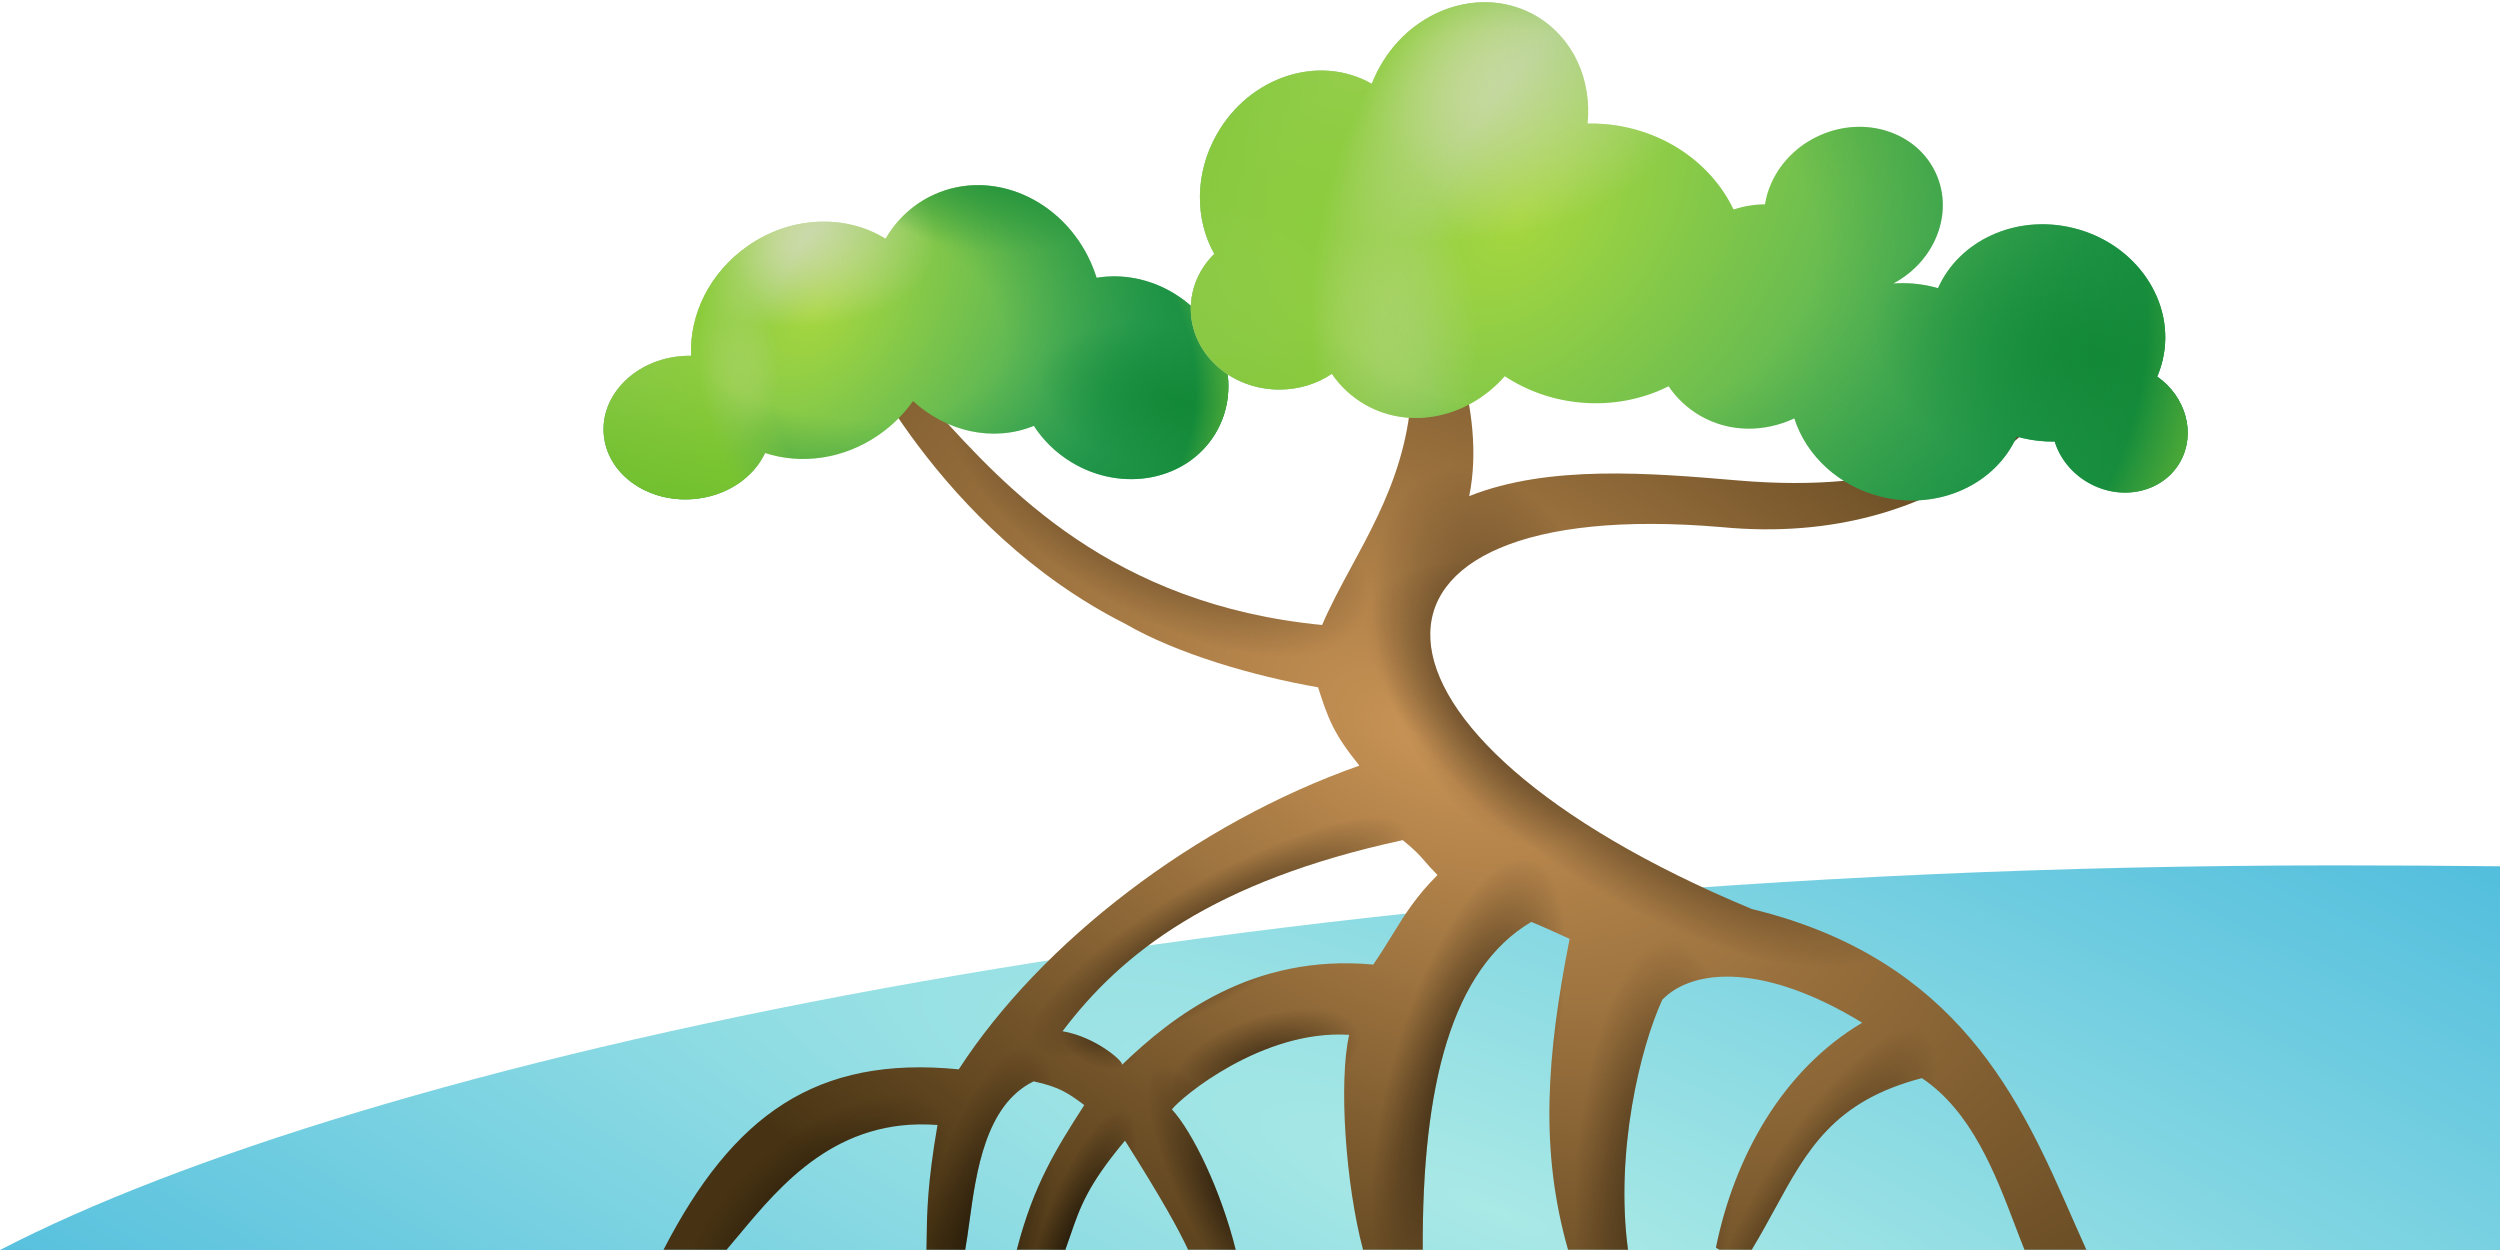 <svg viewBox="0 0 240 120" fill="none" xmlns="http://www.w3.org/2000/svg">
<path fill-rule="evenodd" clip-rule="evenodd" d="M240 83.165V120H0C34.19 102.263 117.096 83.077 224.187 83.077C229.495 83.077 234.767 83.106 240 83.165Z" fill="url(#paint0_radial_1040_23453)"/>
<path fill-rule="evenodd" clip-rule="evenodd" d="M135.128 30.765L138.363 30.206C138.363 30.206 142.768 39.219 141.043 47.627C148.681 44.586 158.471 45.409 166.849 46.124C182.084 47.417 188.801 43.29 193.791 40.225C195.015 39.473 196.135 38.785 197.252 38.256C197.252 38.256 187.396 52.746 165.22 50.599C127.275 47.379 127.768 70.455 168.177 87.27C188.032 92.076 194.013 105.705 198.943 116.94C199.398 117.976 199.843 118.991 200.29 119.977H194.35C194.05 119.234 193.748 118.44 193.434 117.614C191.567 112.711 189.275 106.69 184.5 103.5C176.044 105.693 173.477 110.394 170.396 116.039C169.706 117.302 168.99 118.613 168.177 119.954C168.169 119.962 168.16 119.97 168.152 119.977H165.082C164.946 119.914 164.826 119.846 164.728 119.775C166.51 111.005 171.138 102.716 178.772 98.182C169.409 92.458 162.535 92.93 159.578 95.971C157.442 100.643 155.034 110.616 156.286 119.977H150.532C147.814 110.444 148.453 101.465 150.683 90.133C149.944 89.775 147.493 88.679 147 88.5C139.372 93.031 136.504 104.147 136.584 119.977H130.853C129.182 113.747 128.493 103.822 129.522 99.343C121.144 98.806 113.346 105.385 112.5 106.5C114.503 108.682 117.198 114.274 118.628 119.977H114.06C113.047 117.837 111.577 115.179 108 109.5C104.4 113.787 103.675 115.906 102.76 118.576C102.607 119.023 102.448 119.486 102.27 119.977H97.614C99.237 113.67 101.457 110.201 104.016 106.203L104.09 106.088C102.554 104.94 101.695 104.346 99.231 103.809C94.599 106.061 93.716 112.503 93.054 117.335C92.922 118.295 92.8 119.19 92.658 119.977H88.936C88.951 119.567 88.956 119.139 88.962 118.672C88.988 116.556 89.024 113.641 90 108C80.365 107.251 74.969 113.725 70.996 118.492C70.563 119.011 70.147 119.51 69.745 119.977H63.697C70.373 107.039 78.349 101.307 92.041 102.655C99.925 90.49 114.731 79.046 130.5 73.5C128.036 70.459 127.5 69 126.536 65.983C120.376 64.91 112.984 62.763 108.056 59.901C89.986 50.798 81.895 32.649 81.895 32.649C84.233 33.214 86.638 35.872 89.77 39.332C96.541 46.812 106.707 58.043 126.923 60C127.732 58.113 128.734 56.261 129.766 54.353C133.137 48.125 136.826 41.309 135.128 30.765ZM102 99C105.203 99.537 108 102 107.7 102.238C112.489 97.598 120.253 91.525 131.834 92.598C132.551 91.552 133.128 90.615 133.673 89.732C134.882 87.77 135.931 86.069 138 84C137.441 83.442 137.11 83.058 136.812 82.713C136.311 82.132 135.904 81.662 134.667 80.652C116.434 84.587 107.667 91.487 102 99Z" fill="url(#paint1_radial_1040_23453)"/>
<path fill-rule="evenodd" clip-rule="evenodd" d="M135.128 30.765L138.363 30.206C138.363 30.206 142.768 39.219 141.043 47.627C148.681 44.586 158.471 45.409 166.849 46.124C182.084 47.417 188.801 43.29 193.791 40.225C195.015 39.473 196.135 38.785 197.252 38.256C197.252 38.256 187.396 52.746 165.22 50.599C127.275 47.379 127.768 70.455 168.177 87.27C188.032 92.076 194.013 105.705 198.943 116.94C199.398 117.976 199.843 118.991 200.29 119.977H194.35C194.05 119.234 193.748 118.44 193.434 117.614C191.567 112.711 189.275 106.69 184.5 103.5C176.044 105.693 173.477 110.394 170.396 116.039C169.706 117.302 168.99 118.613 168.177 119.954C168.169 119.962 168.16 119.97 168.152 119.977H165.082C164.946 119.914 164.826 119.846 164.728 119.775C166.51 111.005 171.138 102.716 178.772 98.182C169.409 92.458 162.535 92.93 159.578 95.971C157.442 100.643 155.034 110.616 156.286 119.977H150.532C147.814 110.444 148.453 101.465 150.683 90.133C149.944 89.775 147.493 88.679 147 88.5C139.372 93.031 136.504 104.147 136.584 119.977H130.853C129.182 113.747 128.493 103.822 129.522 99.343C121.144 98.806 113.346 105.385 112.5 106.5C114.503 108.682 117.198 114.274 118.628 119.977H114.06C113.047 117.837 111.577 115.179 108 109.5C104.4 113.787 103.675 115.906 102.76 118.576C102.607 119.023 102.448 119.486 102.27 119.977H97.614C99.237 113.67 101.457 110.201 104.016 106.203L104.09 106.088C102.554 104.94 101.695 104.346 99.231 103.809C94.599 106.061 93.716 112.503 93.054 117.335C92.922 118.295 92.8 119.19 92.658 119.977H88.936C88.951 119.567 88.956 119.139 88.962 118.672C88.988 116.556 89.024 113.641 90 108C80.365 107.251 74.969 113.725 70.996 118.492C70.563 119.011 70.147 119.51 69.745 119.977H63.697C70.373 107.039 78.349 101.307 92.041 102.655C99.925 90.49 114.731 79.046 130.5 73.5C128.036 70.459 127.5 69 126.536 65.983C120.376 64.91 112.984 62.763 108.056 59.901C89.986 50.798 81.895 32.649 81.895 32.649C84.233 33.214 86.638 35.872 89.77 39.332C96.541 46.812 106.707 58.043 126.923 60C127.732 58.113 128.734 56.261 129.766 54.353C133.137 48.125 136.826 41.309 135.128 30.765ZM102 99C105.203 99.537 108 102 107.7 102.238C112.489 97.598 120.253 91.525 131.834 92.598C132.551 91.552 133.128 90.615 133.673 89.732C134.882 87.77 135.931 86.069 138 84C137.441 83.442 137.11 83.058 136.812 82.713C136.311 82.132 135.904 81.662 134.667 80.652C116.434 84.587 107.667 91.487 102 99Z" fill="url(#paint2_radial_1040_23453)"/>
<path fill-rule="evenodd" clip-rule="evenodd" d="M135.128 30.765L138.363 30.206C138.363 30.206 142.768 39.219 141.043 47.627C148.681 44.586 158.471 45.409 166.849 46.124C182.084 47.417 188.801 43.29 193.791 40.225C195.015 39.473 196.135 38.785 197.252 38.256C197.252 38.256 187.396 52.746 165.22 50.599C127.275 47.379 127.768 70.455 168.177 87.27C188.032 92.076 194.013 105.705 198.943 116.94C199.398 117.976 199.843 118.991 200.29 119.977H194.35C194.05 119.234 193.748 118.44 193.434 117.614C191.567 112.711 189.275 106.69 184.5 103.5C176.044 105.693 173.477 110.394 170.396 116.039C169.706 117.302 168.99 118.613 168.177 119.954C168.169 119.962 168.16 119.97 168.152 119.977H165.082C164.946 119.914 164.826 119.846 164.728 119.775C166.51 111.005 171.138 102.716 178.772 98.182C169.409 92.458 162.535 92.93 159.578 95.971C157.442 100.643 155.034 110.616 156.286 119.977H150.532C147.814 110.444 148.453 101.465 150.683 90.133C149.944 89.775 147.493 88.679 147 88.5C139.372 93.031 136.504 104.147 136.584 119.977H130.853C129.182 113.747 128.493 103.822 129.522 99.343C121.144 98.806 113.346 105.385 112.5 106.5C114.503 108.682 117.198 114.274 118.628 119.977H114.06C113.047 117.837 111.577 115.179 108 109.5C104.4 113.787 103.675 115.906 102.76 118.576C102.607 119.023 102.448 119.486 102.27 119.977H97.614C99.237 113.67 101.457 110.201 104.016 106.203L104.09 106.088C102.554 104.94 101.695 104.346 99.231 103.809C94.599 106.061 93.716 112.503 93.054 117.335C92.922 118.295 92.8 119.19 92.658 119.977H88.936C88.951 119.567 88.956 119.139 88.962 118.672C88.988 116.556 89.024 113.641 90 108C80.365 107.251 74.969 113.725 70.996 118.492C70.563 119.011 70.147 119.51 69.745 119.977H63.697C70.373 107.039 78.349 101.307 92.041 102.655C99.925 90.49 114.731 79.046 130.5 73.5C128.036 70.459 127.5 69 126.536 65.983C120.376 64.91 112.984 62.763 108.056 59.901C89.986 50.798 81.895 32.649 81.895 32.649C84.233 33.214 86.638 35.872 89.77 39.332C96.541 46.812 106.707 58.043 126.923 60C127.732 58.113 128.734 56.261 129.766 54.353C133.137 48.125 136.826 41.309 135.128 30.765ZM102 99C105.203 99.537 108 102 107.7 102.238C112.489 97.598 120.253 91.525 131.834 92.598C132.551 91.552 133.128 90.615 133.673 89.732C134.882 87.77 135.931 86.069 138 84C137.441 83.442 137.11 83.058 136.812 82.713C136.311 82.132 135.904 81.662 134.667 80.652C116.434 84.587 107.667 91.487 102 99Z" fill="url(#paint3_radial_1040_23453)"/>
<path fill-rule="evenodd" clip-rule="evenodd" d="M135.128 30.765L138.363 30.206C138.363 30.206 142.768 39.219 141.043 47.627C148.681 44.586 158.471 45.409 166.849 46.124C182.084 47.417 188.801 43.29 193.791 40.225C195.015 39.473 196.135 38.785 197.252 38.256C197.252 38.256 187.396 52.746 165.22 50.599C127.275 47.379 127.768 70.455 168.177 87.27C188.032 92.076 194.013 105.705 198.943 116.94C199.398 117.976 199.843 118.991 200.29 119.977H194.35C194.05 119.234 193.748 118.44 193.434 117.614C191.567 112.711 189.275 106.69 184.5 103.5C176.044 105.693 173.477 110.394 170.396 116.039C169.706 117.302 168.99 118.613 168.177 119.954C168.169 119.962 168.16 119.97 168.152 119.977H165.082C164.946 119.914 164.826 119.846 164.728 119.775C166.51 111.005 171.138 102.716 178.772 98.182C169.409 92.458 162.535 92.93 159.578 95.971C157.442 100.643 155.034 110.616 156.286 119.977H150.532C147.814 110.444 148.453 101.465 150.683 90.133C149.944 89.775 147.493 88.679 147 88.5C139.372 93.031 136.504 104.147 136.584 119.977H130.853C129.182 113.747 128.493 103.822 129.522 99.343C121.144 98.806 113.346 105.385 112.5 106.5C114.503 108.682 117.198 114.274 118.628 119.977H114.06C113.047 117.837 111.577 115.179 108 109.5C104.4 113.787 103.675 115.906 102.76 118.576C102.607 119.023 102.448 119.486 102.27 119.977H97.614C99.237 113.67 101.457 110.201 104.016 106.203L104.09 106.088C102.554 104.94 101.695 104.346 99.231 103.809C94.599 106.061 93.716 112.503 93.054 117.335C92.922 118.295 92.8 119.19 92.658 119.977H88.936C88.951 119.567 88.956 119.139 88.962 118.672C88.988 116.556 89.024 113.641 90 108C80.365 107.251 74.969 113.725 70.996 118.492C70.563 119.011 70.147 119.51 69.745 119.977H63.697C70.373 107.039 78.349 101.307 92.041 102.655C99.925 90.49 114.731 79.046 130.5 73.5C128.036 70.459 127.5 69 126.536 65.983C120.376 64.91 112.984 62.763 108.056 59.901C89.986 50.798 81.895 32.649 81.895 32.649C84.233 33.214 86.638 35.872 89.77 39.332C96.541 46.812 106.707 58.043 126.923 60C127.732 58.113 128.734 56.261 129.766 54.353C133.137 48.125 136.826 41.309 135.128 30.765ZM102 99C105.203 99.537 108 102 107.7 102.238C112.489 97.598 120.253 91.525 131.834 92.598C132.551 91.552 133.128 90.615 133.673 89.732C134.882 87.77 135.931 86.069 138 84C137.441 83.442 137.11 83.058 136.812 82.713C136.311 82.132 135.904 81.662 134.667 80.652C116.434 84.587 107.667 91.487 102 99Z" fill="url(#paint4_radial_1040_23453)"/>
<path fill-rule="evenodd" clip-rule="evenodd" d="M135.128 30.765L138.363 30.206C138.363 30.206 142.768 39.219 141.043 47.627C148.681 44.586 158.471 45.409 166.849 46.124C182.084 47.417 188.801 43.29 193.791 40.225C195.015 39.473 196.135 38.785 197.252 38.256C197.252 38.256 187.396 52.746 165.22 50.599C127.275 47.379 127.768 70.455 168.177 87.27C188.032 92.076 194.013 105.705 198.943 116.94C199.398 117.976 199.843 118.991 200.29 119.977H194.35C194.05 119.234 193.748 118.44 193.434 117.614C191.567 112.711 189.275 106.69 184.5 103.5C176.044 105.693 173.477 110.394 170.396 116.039C169.706 117.302 168.99 118.613 168.177 119.954C168.169 119.962 168.16 119.97 168.152 119.977H165.082C164.946 119.914 164.826 119.846 164.728 119.775C166.51 111.005 171.138 102.716 178.772 98.182C169.409 92.458 162.535 92.93 159.578 95.971C157.442 100.643 155.034 110.616 156.286 119.977H150.532C147.814 110.444 148.453 101.465 150.683 90.133C149.944 89.775 147.493 88.679 147 88.5C139.372 93.031 136.504 104.147 136.584 119.977H130.853C129.182 113.747 128.493 103.822 129.522 99.343C121.144 98.806 113.346 105.385 112.5 106.5C114.503 108.682 117.198 114.274 118.628 119.977H114.06C113.047 117.837 111.577 115.179 108 109.5C104.4 113.787 103.675 115.906 102.76 118.576C102.607 119.023 102.448 119.486 102.27 119.977H97.614C99.237 113.67 101.457 110.201 104.016 106.203L104.09 106.088C102.554 104.94 101.695 104.346 99.231 103.809C94.599 106.061 93.716 112.503 93.054 117.335C92.922 118.295 92.8 119.19 92.658 119.977H88.936C88.951 119.567 88.956 119.139 88.962 118.672C88.988 116.556 89.024 113.641 90 108C80.365 107.251 74.969 113.725 70.996 118.492C70.563 119.011 70.147 119.51 69.745 119.977H63.697C70.373 107.039 78.349 101.307 92.041 102.655C99.925 90.49 114.731 79.046 130.5 73.5C128.036 70.459 127.5 69 126.536 65.983C120.376 64.91 112.984 62.763 108.056 59.901C89.986 50.798 81.895 32.649 81.895 32.649C84.233 33.214 86.638 35.872 89.77 39.332C96.541 46.812 106.707 58.043 126.923 60C127.732 58.113 128.734 56.261 129.766 54.353C133.137 48.125 136.826 41.309 135.128 30.765ZM102 99C105.203 99.537 108 102 107.7 102.238C112.489 97.598 120.253 91.525 131.834 92.598C132.551 91.552 133.128 90.615 133.673 89.732C134.882 87.77 135.931 86.069 138 84C137.441 83.442 137.11 83.058 136.812 82.713C136.311 82.132 135.904 81.662 134.667 80.652C116.434 84.587 107.667 91.487 102 99Z" fill="url(#paint5_radial_1040_23453)"/>
<path fill-rule="evenodd" clip-rule="evenodd" d="M135.128 30.765L138.363 30.206C138.363 30.206 142.768 39.219 141.043 47.627C148.681 44.586 158.471 45.409 166.849 46.124C182.084 47.417 188.801 43.29 193.791 40.225C195.015 39.473 196.135 38.785 197.252 38.256C197.252 38.256 187.396 52.746 165.22 50.599C127.275 47.379 127.768 70.455 168.177 87.27C188.032 92.076 194.013 105.705 198.943 116.94C199.398 117.976 199.843 118.991 200.29 119.977H194.35C194.05 119.234 193.748 118.44 193.434 117.614C191.567 112.711 189.275 106.69 184.5 103.5C176.044 105.693 173.477 110.394 170.396 116.039C169.706 117.302 168.99 118.613 168.177 119.954C168.169 119.962 168.16 119.97 168.152 119.977H165.082C164.946 119.914 164.826 119.846 164.728 119.775C166.51 111.005 171.138 102.716 178.772 98.182C169.409 92.458 162.535 92.93 159.578 95.971C157.442 100.643 155.034 110.616 156.286 119.977H150.532C147.814 110.444 148.453 101.465 150.683 90.133C149.944 89.775 147.493 88.679 147 88.5C139.372 93.031 136.504 104.147 136.584 119.977H130.853C129.182 113.747 128.493 103.822 129.522 99.343C121.144 98.806 113.346 105.385 112.5 106.5C114.503 108.682 117.198 114.274 118.628 119.977H114.06C113.047 117.837 111.577 115.179 108 109.5C104.4 113.787 103.675 115.906 102.76 118.576C102.607 119.023 102.448 119.486 102.27 119.977H97.614C99.237 113.67 101.457 110.201 104.016 106.203L104.09 106.088C102.554 104.94 101.695 104.346 99.231 103.809C94.599 106.061 93.716 112.503 93.054 117.335C92.922 118.295 92.8 119.19 92.658 119.977H88.936C88.951 119.567 88.956 119.139 88.962 118.672C88.988 116.556 89.024 113.641 90 108C80.365 107.251 74.969 113.725 70.996 118.492C70.563 119.011 70.147 119.51 69.745 119.977H63.697C70.373 107.039 78.349 101.307 92.041 102.655C99.925 90.49 114.731 79.046 130.5 73.5C128.036 70.459 127.5 69 126.536 65.983C120.376 64.91 112.984 62.763 108.056 59.901C89.986 50.798 81.895 32.649 81.895 32.649C84.233 33.214 86.638 35.872 89.77 39.332C96.541 46.812 106.707 58.043 126.923 60C127.732 58.113 128.734 56.261 129.766 54.353C133.137 48.125 136.826 41.309 135.128 30.765ZM102 99C105.203 99.537 108 102 107.7 102.238C112.489 97.598 120.253 91.525 131.834 92.598C132.551 91.552 133.128 90.615 133.673 89.732C134.882 87.77 135.931 86.069 138 84C137.441 83.442 137.11 83.058 136.812 82.713C136.311 82.132 135.904 81.662 134.667 80.652C116.434 84.587 107.667 91.487 102 99Z" fill="url(#paint6_radial_1040_23453)"/>
<path fill-rule="evenodd" clip-rule="evenodd" d="M135.128 30.765L138.363 30.206C138.363 30.206 142.768 39.219 141.043 47.627C148.681 44.586 158.471 45.409 166.849 46.124C182.084 47.417 188.801 43.29 193.791 40.225C195.015 39.473 196.135 38.785 197.252 38.256C197.252 38.256 187.396 52.746 165.22 50.599C127.275 47.379 127.768 70.455 168.177 87.27C188.032 92.076 194.013 105.705 198.943 116.94C199.398 117.976 199.843 118.991 200.29 119.977H194.35C194.05 119.234 193.748 118.44 193.434 117.614C191.567 112.711 189.275 106.69 184.5 103.5C176.044 105.693 173.477 110.394 170.396 116.039C169.706 117.302 168.99 118.613 168.177 119.954C168.169 119.962 168.16 119.97 168.152 119.977H165.082C164.946 119.914 164.826 119.846 164.728 119.775C166.51 111.005 171.138 102.716 178.772 98.182C169.409 92.458 162.535 92.93 159.578 95.971C157.442 100.643 155.034 110.616 156.286 119.977H150.532C147.814 110.444 148.453 101.465 150.683 90.133C149.944 89.775 147.493 88.679 147 88.5C139.372 93.031 136.504 104.147 136.584 119.977H130.853C129.182 113.747 128.493 103.822 129.522 99.343C121.144 98.806 113.346 105.385 112.5 106.5C114.503 108.682 117.198 114.274 118.628 119.977H114.06C113.047 117.837 111.577 115.179 108 109.5C104.4 113.787 103.675 115.906 102.76 118.576C102.607 119.023 102.448 119.486 102.27 119.977H97.614C99.237 113.67 101.457 110.201 104.016 106.203L104.09 106.088C102.554 104.94 101.695 104.346 99.231 103.809C94.599 106.061 93.716 112.503 93.054 117.335C92.922 118.295 92.8 119.19 92.658 119.977H88.936C88.951 119.567 88.956 119.139 88.962 118.672C88.988 116.556 89.024 113.641 90 108C80.365 107.251 74.969 113.725 70.996 118.492C70.563 119.011 70.147 119.51 69.745 119.977H63.697C70.373 107.039 78.349 101.307 92.041 102.655C99.925 90.49 114.731 79.046 130.5 73.5C128.036 70.459 127.5 69 126.536 65.983C120.376 64.91 112.984 62.763 108.056 59.901C89.986 50.798 81.895 32.649 81.895 32.649C84.233 33.214 86.638 35.872 89.77 39.332C96.541 46.812 106.707 58.043 126.923 60C127.732 58.113 128.734 56.261 129.766 54.353C133.137 48.125 136.826 41.309 135.128 30.765ZM102 99C105.203 99.537 108 102 107.7 102.238C112.489 97.598 120.253 91.525 131.834 92.598C132.551 91.552 133.128 90.615 133.673 89.732C134.882 87.77 135.931 86.069 138 84C137.441 83.442 137.11 83.058 136.812 82.713C136.311 82.132 135.904 81.662 134.667 80.652C116.434 84.587 107.667 91.487 102 99Z" fill="url(#paint7_radial_1040_23453)"/>
<path fill-rule="evenodd" clip-rule="evenodd" d="M135.128 30.765L138.363 30.206C138.363 30.206 142.768 39.219 141.043 47.627C148.681 44.586 158.471 45.409 166.849 46.124C182.084 47.417 188.801 43.29 193.791 40.225C195.015 39.473 196.135 38.785 197.252 38.256C197.252 38.256 187.396 52.746 165.22 50.599C127.275 47.379 127.768 70.455 168.177 87.27C188.032 92.076 194.013 105.705 198.943 116.94C199.398 117.976 199.843 118.991 200.29 119.977H194.35C194.05 119.234 193.748 118.44 193.434 117.614C191.567 112.711 189.275 106.69 184.5 103.5C176.044 105.693 173.477 110.394 170.396 116.039C169.706 117.302 168.99 118.613 168.177 119.954C168.169 119.962 168.16 119.97 168.152 119.977H165.082C164.946 119.914 164.826 119.846 164.728 119.775C166.51 111.005 171.138 102.716 178.772 98.182C169.409 92.458 162.535 92.93 159.578 95.971C157.442 100.643 155.034 110.616 156.286 119.977H150.532C147.814 110.444 148.453 101.465 150.683 90.133C149.944 89.775 147.493 88.679 147 88.5C139.372 93.031 136.504 104.147 136.584 119.977H130.853C129.182 113.747 128.493 103.822 129.522 99.343C121.144 98.806 113.346 105.385 112.5 106.5C114.503 108.682 117.198 114.274 118.628 119.977H114.06C113.047 117.837 111.577 115.179 108 109.5C104.4 113.787 103.675 115.906 102.76 118.576C102.607 119.023 102.448 119.486 102.27 119.977H97.614C99.237 113.67 101.457 110.201 104.016 106.203L104.09 106.088C102.554 104.94 101.695 104.346 99.231 103.809C94.599 106.061 93.716 112.503 93.054 117.335C92.922 118.295 92.8 119.19 92.658 119.977H88.936C88.951 119.567 88.956 119.139 88.962 118.672C88.988 116.556 89.024 113.641 90 108C80.365 107.251 74.969 113.725 70.996 118.492C70.563 119.011 70.147 119.51 69.745 119.977H63.697C70.373 107.039 78.349 101.307 92.041 102.655C99.925 90.49 114.731 79.046 130.5 73.5C128.036 70.459 127.5 69 126.536 65.983C120.376 64.91 112.984 62.763 108.056 59.901C89.986 50.798 81.895 32.649 81.895 32.649C84.233 33.214 86.638 35.872 89.77 39.332C96.541 46.812 106.707 58.043 126.923 60C127.732 58.113 128.734 56.261 129.766 54.353C133.137 48.125 136.826 41.309 135.128 30.765ZM102 99C105.203 99.537 108 102 107.7 102.238C112.489 97.598 120.253 91.525 131.834 92.598C132.551 91.552 133.128 90.615 133.673 89.732C134.882 87.77 135.931 86.069 138 84C137.441 83.442 137.11 83.058 136.812 82.713C136.311 82.132 135.904 81.662 134.667 80.652C116.434 84.587 107.667 91.487 102 99Z" fill="url(#paint8_radial_1040_23453)"/>
<path fill-rule="evenodd" clip-rule="evenodd" d="M135.128 30.765L138.363 30.206C138.363 30.206 142.768 39.219 141.043 47.627C148.681 44.586 158.471 45.409 166.849 46.124C182.084 47.417 188.801 43.29 193.791 40.225C195.015 39.473 196.135 38.785 197.252 38.256C197.252 38.256 187.396 52.746 165.22 50.599C127.275 47.379 127.768 70.455 168.177 87.27C188.032 92.076 194.013 105.705 198.943 116.94C199.398 117.976 199.843 118.991 200.29 119.977H194.35C194.05 119.234 193.748 118.44 193.434 117.614C191.567 112.711 189.275 106.69 184.5 103.5C176.044 105.693 173.477 110.394 170.396 116.039C169.706 117.302 168.99 118.613 168.177 119.954C168.169 119.962 168.16 119.97 168.152 119.977H165.082C164.946 119.914 164.826 119.846 164.728 119.775C166.51 111.005 171.138 102.716 178.772 98.182C169.409 92.458 162.535 92.93 159.578 95.971C157.442 100.643 155.034 110.616 156.286 119.977H150.532C147.814 110.444 148.453 101.465 150.683 90.133C149.944 89.775 147.493 88.679 147 88.5C139.372 93.031 136.504 104.147 136.584 119.977H130.853C129.182 113.747 128.493 103.822 129.522 99.343C121.144 98.806 113.346 105.385 112.5 106.5C114.503 108.682 117.198 114.274 118.628 119.977H114.06C113.047 117.837 111.577 115.179 108 109.5C104.4 113.787 103.675 115.906 102.76 118.576C102.607 119.023 102.448 119.486 102.27 119.977H97.614C99.237 113.67 101.457 110.201 104.016 106.203L104.09 106.088C102.554 104.94 101.695 104.346 99.231 103.809C94.599 106.061 93.716 112.503 93.054 117.335C92.922 118.295 92.8 119.19 92.658 119.977H88.936C88.951 119.567 88.956 119.139 88.962 118.672C88.988 116.556 89.024 113.641 90 108C80.365 107.251 74.969 113.725 70.996 118.492C70.563 119.011 70.147 119.51 69.745 119.977H63.697C70.373 107.039 78.349 101.307 92.041 102.655C99.925 90.49 114.731 79.046 130.5 73.5C128.036 70.459 127.5 69 126.536 65.983C120.376 64.91 112.984 62.763 108.056 59.901C89.986 50.798 81.895 32.649 81.895 32.649C84.233 33.214 86.638 35.872 89.77 39.332C96.541 46.812 106.707 58.043 126.923 60C127.732 58.113 128.734 56.261 129.766 54.353C133.137 48.125 136.826 41.309 135.128 30.765ZM102 99C105.203 99.537 108 102 107.7 102.238C112.489 97.598 120.253 91.525 131.834 92.598C132.551 91.552 133.128 90.615 133.673 89.732C134.882 87.77 135.931 86.069 138 84C137.441 83.442 137.11 83.058 136.812 82.713C136.311 82.132 135.904 81.662 134.667 80.652C116.434 84.587 107.667 91.487 102 99Z" fill="url(#paint9_radial_1040_23453)"/>
<path fill-rule="evenodd" clip-rule="evenodd" d="M135.128 30.765L138.363 30.206C138.363 30.206 142.768 39.219 141.043 47.627C148.681 44.586 158.471 45.409 166.849 46.124C182.084 47.417 188.801 43.29 193.791 40.225C195.015 39.473 196.135 38.785 197.252 38.256C197.252 38.256 187.396 52.746 165.22 50.599C127.275 47.379 127.768 70.455 168.177 87.27C188.032 92.076 194.013 105.705 198.943 116.94C199.398 117.976 199.843 118.991 200.29 119.977H194.35C194.05 119.234 193.748 118.44 193.434 117.614C191.567 112.711 189.275 106.69 184.5 103.5C176.044 105.693 173.477 110.394 170.396 116.039C169.706 117.302 168.99 118.613 168.177 119.954C168.169 119.962 168.16 119.97 168.152 119.977H165.082C164.946 119.914 164.826 119.846 164.728 119.775C166.51 111.005 171.138 102.716 178.772 98.182C169.409 92.458 162.535 92.93 159.578 95.971C157.442 100.643 155.034 110.616 156.286 119.977H150.532C147.814 110.444 148.453 101.465 150.683 90.133C149.944 89.775 147.493 88.679 147 88.5C139.372 93.031 136.504 104.147 136.584 119.977H130.853C129.182 113.747 128.493 103.822 129.522 99.343C121.144 98.806 113.346 105.385 112.5 106.5C114.503 108.682 117.198 114.274 118.628 119.977H114.06C113.047 117.837 111.577 115.179 108 109.5C104.4 113.787 103.675 115.906 102.76 118.576C102.607 119.023 102.448 119.486 102.27 119.977H97.614C99.237 113.67 101.457 110.201 104.016 106.203L104.09 106.088C102.554 104.94 101.695 104.346 99.231 103.809C94.599 106.061 93.716 112.503 93.054 117.335C92.922 118.295 92.8 119.19 92.658 119.977H88.936C88.951 119.567 88.956 119.139 88.962 118.672C88.988 116.556 89.024 113.641 90 108C80.365 107.251 74.969 113.725 70.996 118.492C70.563 119.011 70.147 119.51 69.745 119.977H63.697C70.373 107.039 78.349 101.307 92.041 102.655C99.925 90.49 114.731 79.046 130.5 73.5C128.036 70.459 127.5 69 126.536 65.983C120.376 64.91 112.984 62.763 108.056 59.901C89.986 50.798 81.895 32.649 81.895 32.649C84.233 33.214 86.638 35.872 89.77 39.332C96.541 46.812 106.707 58.043 126.923 60C127.732 58.113 128.734 56.261 129.766 54.353C133.137 48.125 136.826 41.309 135.128 30.765ZM102 99C105.203 99.537 108 102 107.7 102.238C112.489 97.598 120.253 91.525 131.834 92.598C132.551 91.552 133.128 90.615 133.673 89.732C134.882 87.77 135.931 86.069 138 84C137.441 83.442 137.11 83.058 136.812 82.713C136.311 82.132 135.904 81.662 134.667 80.652C116.434 84.587 107.667 91.487 102 99Z" fill="url(#paint10_radial_1040_23453)"/>
<path fill-rule="evenodd" clip-rule="evenodd" d="M135.128 30.765L138.363 30.206C138.363 30.206 142.768 39.219 141.043 47.627C148.681 44.586 158.471 45.409 166.849 46.124C182.084 47.417 188.801 43.29 193.791 40.225C195.015 39.473 196.135 38.785 197.252 38.256C197.252 38.256 187.396 52.746 165.22 50.599C127.275 47.379 127.768 70.455 168.177 87.27C188.032 92.076 194.013 105.705 198.943 116.94C199.398 117.976 199.843 118.991 200.29 119.977H194.35C194.05 119.234 193.748 118.44 193.434 117.614C191.567 112.711 189.275 106.69 184.5 103.5C176.044 105.693 173.477 110.394 170.396 116.039C169.706 117.302 168.99 118.613 168.177 119.954C168.169 119.962 168.16 119.97 168.152 119.977H165.082C164.946 119.914 164.826 119.846 164.728 119.775C166.51 111.005 171.138 102.716 178.772 98.182C169.409 92.458 162.535 92.93 159.578 95.971C157.442 100.643 155.034 110.616 156.286 119.977H150.532C147.814 110.444 148.453 101.465 150.683 90.133C149.944 89.775 147.493 88.679 147 88.5C139.372 93.031 136.504 104.147 136.584 119.977H130.853C129.182 113.747 128.493 103.822 129.522 99.343C121.144 98.806 113.346 105.385 112.5 106.5C114.503 108.682 117.198 114.274 118.628 119.977H114.06C113.047 117.837 111.577 115.179 108 109.5C104.4 113.787 103.675 115.906 102.76 118.576C102.607 119.023 102.448 119.486 102.27 119.977H97.614C99.237 113.67 101.457 110.201 104.016 106.203L104.09 106.088C102.554 104.94 101.695 104.346 99.231 103.809C94.599 106.061 93.716 112.503 93.054 117.335C92.922 118.295 92.8 119.19 92.658 119.977H88.936C88.951 119.567 88.956 119.139 88.962 118.672C88.988 116.556 89.024 113.641 90 108C80.365 107.251 74.969 113.725 70.996 118.492C70.563 119.011 70.147 119.51 69.745 119.977H63.697C70.373 107.039 78.349 101.307 92.041 102.655C99.925 90.49 114.731 79.046 130.5 73.5C128.036 70.459 127.5 69 126.536 65.983C120.376 64.91 112.984 62.763 108.056 59.901C89.986 50.798 81.895 32.649 81.895 32.649C84.233 33.214 86.638 35.872 89.77 39.332C96.541 46.812 106.707 58.043 126.923 60C127.732 58.113 128.734 56.261 129.766 54.353C133.137 48.125 136.826 41.309 135.128 30.765ZM102 99C105.203 99.537 108 102 107.7 102.238C112.489 97.598 120.253 91.525 131.834 92.598C132.551 91.552 133.128 90.615 133.673 89.732C134.882 87.77 135.931 86.069 138 84C137.441 83.442 137.11 83.058 136.812 82.713C136.311 82.132 135.904 81.662 134.667 80.652C116.434 84.587 107.667 91.487 102 99Z" fill="url(#paint11_radial_1040_23453)"/>
<path fill-rule="evenodd" clip-rule="evenodd" d="M135.128 30.765L138.363 30.206C138.363 30.206 142.768 39.219 141.043 47.627C148.681 44.586 158.471 45.409 166.849 46.124C182.084 47.417 188.801 43.29 193.791 40.225C195.015 39.473 196.135 38.785 197.252 38.256C197.252 38.256 187.396 52.746 165.22 50.599C127.275 47.379 127.768 70.455 168.177 87.27C188.032 92.076 194.013 105.705 198.943 116.94C199.398 117.976 199.843 118.991 200.29 119.977H194.35C194.05 119.234 193.748 118.44 193.434 117.614C191.567 112.711 189.275 106.69 184.5 103.5C176.044 105.693 173.477 110.394 170.396 116.039C169.706 117.302 168.99 118.613 168.177 119.954C168.169 119.962 168.16 119.97 168.152 119.977H165.082C164.946 119.914 164.826 119.846 164.728 119.775C166.51 111.005 171.138 102.716 178.772 98.182C169.409 92.458 162.535 92.93 159.578 95.971C157.442 100.643 155.034 110.616 156.286 119.977H150.532C147.814 110.444 148.453 101.465 150.683 90.133C149.944 89.775 147.493 88.679 147 88.5C139.372 93.031 136.504 104.147 136.584 119.977H130.853C129.182 113.747 128.493 103.822 129.522 99.343C121.144 98.806 113.346 105.385 112.5 106.5C114.503 108.682 117.198 114.274 118.628 119.977H114.06C113.047 117.837 111.577 115.179 108 109.5C104.4 113.787 103.675 115.906 102.76 118.576C102.607 119.023 102.448 119.486 102.27 119.977H97.614C99.237 113.67 101.457 110.201 104.016 106.203L104.09 106.088C102.554 104.94 101.695 104.346 99.231 103.809C94.599 106.061 93.716 112.503 93.054 117.335C92.922 118.295 92.8 119.19 92.658 119.977H88.936C88.951 119.567 88.956 119.139 88.962 118.672C88.988 116.556 89.024 113.641 90 108C80.365 107.251 74.969 113.725 70.996 118.492C70.563 119.011 70.147 119.51 69.745 119.977H63.697C70.373 107.039 78.349 101.307 92.041 102.655C99.925 90.49 114.731 79.046 130.5 73.5C128.036 70.459 127.5 69 126.536 65.983C120.376 64.91 112.984 62.763 108.056 59.901C89.986 50.798 81.895 32.649 81.895 32.649C84.233 33.214 86.638 35.872 89.77 39.332C96.541 46.812 106.707 58.043 126.923 60C127.732 58.113 128.734 56.261 129.766 54.353C133.137 48.125 136.826 41.309 135.128 30.765ZM102 99C105.203 99.537 108 102 107.7 102.238C112.489 97.598 120.253 91.525 131.834 92.598C132.551 91.552 133.128 90.615 133.673 89.732C134.882 87.77 135.931 86.069 138 84C137.441 83.442 137.11 83.058 136.812 82.713C136.311 82.132 135.904 81.662 134.667 80.652C116.434 84.587 107.667 91.487 102 99Z" fill="url(#paint12_radial_1040_23453)"/>
<path fill-rule="evenodd" clip-rule="evenodd" d="M135.128 30.765L138.363 30.206C138.363 30.206 142.768 39.219 141.043 47.627C148.681 44.586 158.471 45.409 166.849 46.124C182.084 47.417 188.801 43.29 193.791 40.225C195.015 39.473 196.135 38.785 197.252 38.256C197.252 38.256 187.396 52.746 165.22 50.599C127.275 47.379 127.768 70.455 168.177 87.27C188.032 92.076 194.013 105.705 198.943 116.94C199.398 117.976 199.843 118.991 200.29 119.977H194.35C194.05 119.234 193.748 118.44 193.434 117.614C191.567 112.711 189.275 106.69 184.5 103.5C176.044 105.693 173.477 110.394 170.396 116.039C169.706 117.302 168.99 118.613 168.177 119.954C168.169 119.962 168.16 119.97 168.152 119.977H165.082C164.946 119.914 164.826 119.846 164.728 119.775C166.51 111.005 171.138 102.716 178.772 98.182C169.409 92.458 162.535 92.93 159.578 95.971C157.442 100.643 155.034 110.616 156.286 119.977H150.532C147.814 110.444 148.453 101.465 150.683 90.133C149.944 89.775 147.493 88.679 147 88.5C139.372 93.031 136.504 104.147 136.584 119.977H130.853C129.182 113.747 128.493 103.822 129.522 99.343C121.144 98.806 113.346 105.385 112.5 106.5C114.503 108.682 117.198 114.274 118.628 119.977H114.06C113.047 117.837 111.577 115.179 108 109.5C104.4 113.787 103.675 115.906 102.76 118.576C102.607 119.023 102.448 119.486 102.27 119.977H97.614C99.237 113.67 101.457 110.201 104.016 106.203L104.09 106.088C102.554 104.94 101.695 104.346 99.231 103.809C94.599 106.061 93.716 112.503 93.054 117.335C92.922 118.295 92.8 119.19 92.658 119.977H88.936C88.951 119.567 88.956 119.139 88.962 118.672C88.988 116.556 89.024 113.641 90 108C80.365 107.251 74.969 113.725 70.996 118.492C70.563 119.011 70.147 119.51 69.745 119.977H63.697C70.373 107.039 78.349 101.307 92.041 102.655C99.925 90.49 114.731 79.046 130.5 73.5C128.036 70.459 127.5 69 126.536 65.983C120.376 64.91 112.984 62.763 108.056 59.901C89.986 50.798 81.895 32.649 81.895 32.649C84.233 33.214 86.638 35.872 89.77 39.332C96.541 46.812 106.707 58.043 126.923 60C127.732 58.113 128.734 56.261 129.766 54.353C133.137 48.125 136.826 41.309 135.128 30.765ZM102 99C105.203 99.537 108 102 107.7 102.238C112.489 97.598 120.253 91.525 131.834 92.598C132.551 91.552 133.128 90.615 133.673 89.732C134.882 87.77 135.931 86.069 138 84C137.441 83.442 137.11 83.058 136.812 82.713C136.311 82.132 135.904 81.662 134.667 80.652C116.434 84.587 107.667 91.487 102 99Z" fill="url(#paint13_radial_1040_23453)"/>
<path fill-rule="evenodd" clip-rule="evenodd" d="M135.128 30.765L138.363 30.206C138.363 30.206 142.768 39.219 141.043 47.627C148.681 44.586 158.471 45.409 166.849 46.124C182.084 47.417 188.801 43.29 193.791 40.225C195.015 39.473 196.135 38.785 197.252 38.256C197.252 38.256 187.396 52.746 165.22 50.599C127.275 47.379 127.768 70.455 168.177 87.27C188.032 92.076 194.013 105.705 198.943 116.94C199.398 117.976 199.843 118.991 200.29 119.977H194.35C194.05 119.234 193.748 118.44 193.434 117.614C191.567 112.711 189.275 106.69 184.5 103.5C176.044 105.693 173.477 110.394 170.396 116.039C169.706 117.302 168.99 118.613 168.177 119.954C168.169 119.962 168.16 119.97 168.152 119.977H165.082C164.946 119.914 164.826 119.846 164.728 119.775C166.51 111.005 171.138 102.716 178.772 98.182C169.409 92.458 162.535 92.93 159.578 95.971C157.442 100.643 155.034 110.616 156.286 119.977H150.532C147.814 110.444 148.453 101.465 150.683 90.133C149.944 89.775 147.493 88.679 147 88.5C139.372 93.031 136.504 104.147 136.584 119.977H130.853C129.182 113.747 128.493 103.822 129.522 99.343C121.144 98.806 113.346 105.385 112.5 106.5C114.503 108.682 117.198 114.274 118.628 119.977H114.06C113.047 117.837 111.577 115.179 108 109.5C104.4 113.787 103.675 115.906 102.76 118.576C102.607 119.023 102.448 119.486 102.27 119.977H97.614C99.237 113.67 101.457 110.201 104.016 106.203L104.09 106.088C102.554 104.94 101.695 104.346 99.231 103.809C94.599 106.061 93.716 112.503 93.054 117.335C92.922 118.295 92.8 119.19 92.658 119.977H88.936C88.951 119.567 88.956 119.139 88.962 118.672C88.988 116.556 89.024 113.641 90 108C80.365 107.251 74.969 113.725 70.996 118.492C70.563 119.011 70.147 119.51 69.745 119.977H63.697C70.373 107.039 78.349 101.307 92.041 102.655C99.925 90.49 114.731 79.046 130.5 73.5C128.036 70.459 127.5 69 126.536 65.983C120.376 64.91 112.984 62.763 108.056 59.901C89.986 50.798 81.895 32.649 81.895 32.649C84.233 33.214 86.638 35.872 89.77 39.332C96.541 46.812 106.707 58.043 126.923 60C127.732 58.113 128.734 56.261 129.766 54.353C133.137 48.125 136.826 41.309 135.128 30.765ZM102 99C105.203 99.537 108 102 107.7 102.238C112.489 97.598 120.253 91.525 131.834 92.598C132.551 91.552 133.128 90.615 133.673 89.732C134.882 87.77 135.931 86.069 138 84C137.441 83.442 137.11 83.058 136.812 82.713C136.311 82.132 135.904 81.662 134.667 80.652C116.434 84.587 107.667 91.487 102 99Z" fill="url(#paint14_radial_1040_23453)"/>
<path d="M89.725 18.655C95.293 16.176 102.01 19.112 104.727 25.213C104.94 25.692 105.123 26.177 105.275 26.665C107.691 26.267 110.336 26.73 112.689 28.157C117.594 31.134 119.369 37.176 116.653 41.653C113.937 46.13 107.758 47.346 102.852 44.369C101.342 43.453 100.128 42.246 99.251 40.884C95.307 42.485 90.843 41.43 87.648 38.501C86.795 39.719 85.704 40.821 84.392 41.733C80.989 44.098 76.899 44.623 73.454 43.484C72.329 45.877 69.7 47.67 66.517 47.913C62.08 48.252 58.249 45.453 57.959 41.662C57.669 37.87 61.031 34.522 65.467 34.183C65.763 34.16 66.056 34.151 66.345 34.156C66.165 30.241 68.108 26.17 71.797 23.607C75.989 20.693 81.222 20.573 85.009 22.913C86.088 21.069 87.688 19.562 89.725 18.655Z" fill="url(#paint15_radial_1040_23453)"/>
<path d="M89.725 18.655C95.293 16.176 102.01 19.112 104.727 25.213C104.94 25.692 105.123 26.177 105.275 26.665C107.691 26.267 110.336 26.73 112.689 28.157C117.594 31.134 119.369 37.176 116.653 41.653C113.937 46.13 107.758 47.346 102.852 44.369C101.342 43.453 100.128 42.246 99.251 40.884C95.307 42.485 90.843 41.43 87.648 38.501C86.795 39.719 85.704 40.821 84.392 41.733C80.989 44.098 76.899 44.623 73.454 43.484C72.329 45.877 69.7 47.67 66.517 47.913C62.08 48.252 58.249 45.453 57.959 41.662C57.669 37.87 61.031 34.522 65.467 34.183C65.763 34.16 66.056 34.151 66.345 34.156C66.165 30.241 68.108 26.17 71.797 23.607C75.989 20.693 81.222 20.573 85.009 22.913C86.088 21.069 87.688 19.562 89.725 18.655Z" fill="url(#paint16_radial_1040_23453)"/>
<path d="M89.725 18.655C95.293 16.176 102.01 19.112 104.727 25.213C104.94 25.692 105.123 26.177 105.275 26.665C107.691 26.267 110.336 26.73 112.689 28.157C117.594 31.134 119.369 37.176 116.653 41.653C113.937 46.13 107.758 47.346 102.852 44.369C101.342 43.453 100.128 42.246 99.251 40.884C95.307 42.485 90.843 41.43 87.648 38.501C86.795 39.719 85.704 40.821 84.392 41.733C80.989 44.098 76.899 44.623 73.454 43.484C72.329 45.877 69.7 47.67 66.517 47.913C62.08 48.252 58.249 45.453 57.959 41.662C57.669 37.87 61.031 34.522 65.467 34.183C65.763 34.16 66.056 34.151 66.345 34.156C66.165 30.241 68.108 26.17 71.797 23.607C75.989 20.693 81.222 20.573 85.009 22.913C86.088 21.069 87.688 19.562 89.725 18.655Z" fill="url(#paint17_radial_1040_23453)"/>
<path d="M89.725 18.655C95.293 16.176 102.01 19.112 104.727 25.213C104.94 25.692 105.123 26.177 105.275 26.665C107.691 26.267 110.336 26.73 112.689 28.157C117.594 31.134 119.369 37.176 116.653 41.653C113.937 46.13 107.758 47.346 102.852 44.369C101.342 43.453 100.128 42.246 99.251 40.884C95.307 42.485 90.843 41.43 87.648 38.501C86.795 39.719 85.704 40.821 84.392 41.733C80.989 44.098 76.899 44.623 73.454 43.484C72.329 45.877 69.7 47.67 66.517 47.913C62.08 48.252 58.249 45.453 57.959 41.662C57.669 37.87 61.031 34.522 65.467 34.183C65.763 34.16 66.056 34.151 66.345 34.156C66.165 30.241 68.108 26.17 71.797 23.607C75.989 20.693 81.222 20.573 85.009 22.913C86.088 21.069 87.688 19.562 89.725 18.655Z" fill="url(#paint18_radial_1040_23453)"/>
<path d="M89.725 18.655C95.293 16.176 102.01 19.112 104.727 25.213C104.94 25.692 105.123 26.177 105.275 26.665C107.691 26.267 110.336 26.73 112.689 28.157C117.594 31.134 119.369 37.176 116.653 41.653C113.937 46.13 107.758 47.346 102.852 44.369C101.342 43.453 100.128 42.246 99.251 40.884C95.307 42.485 90.843 41.43 87.648 38.501C86.795 39.719 85.704 40.821 84.392 41.733C80.989 44.098 76.899 44.623 73.454 43.484C72.329 45.877 69.7 47.67 66.517 47.913C62.08 48.252 58.249 45.453 57.959 41.662C57.669 37.87 61.031 34.522 65.467 34.183C65.763 34.16 66.056 34.151 66.345 34.156C66.165 30.241 68.108 26.17 71.797 23.607C75.989 20.693 81.222 20.573 85.009 22.913C86.088 21.069 87.688 19.562 89.725 18.655Z" fill="url(#paint19_radial_1040_23453)"/>
<path d="M89.725 18.655C95.293 16.176 102.01 19.112 104.727 25.213C104.94 25.692 105.123 26.177 105.275 26.665C107.691 26.267 110.336 26.73 112.689 28.157C117.594 31.134 119.369 37.176 116.653 41.653C113.937 46.13 107.758 47.346 102.852 44.369C101.342 43.453 100.128 42.246 99.251 40.884C95.307 42.485 90.843 41.43 87.648 38.501C86.795 39.719 85.704 40.821 84.392 41.733C80.989 44.098 76.899 44.623 73.454 43.484C72.329 45.877 69.7 47.67 66.517 47.913C62.08 48.252 58.249 45.453 57.959 41.662C57.669 37.87 61.031 34.522 65.467 34.183C65.763 34.16 66.056 34.151 66.345 34.156C66.165 30.241 68.108 26.17 71.797 23.607C75.989 20.693 81.222 20.573 85.009 22.913C86.088 21.069 87.688 19.562 89.725 18.655Z" fill="url(#paint20_radial_1040_23453)"/>
<path d="M89.725 18.655C95.293 16.176 102.01 19.112 104.727 25.213C104.94 25.692 105.123 26.177 105.275 26.665C107.691 26.267 110.336 26.73 112.689 28.157C117.594 31.134 119.369 37.176 116.653 41.653C113.937 46.13 107.758 47.346 102.852 44.369C101.342 43.453 100.128 42.246 99.251 40.884C95.307 42.485 90.843 41.43 87.648 38.501C86.795 39.719 85.704 40.821 84.392 41.733C80.989 44.098 76.899 44.623 73.454 43.484C72.329 45.877 69.7 47.67 66.517 47.913C62.08 48.252 58.249 45.453 57.959 41.662C57.669 37.87 61.031 34.522 65.467 34.183C65.763 34.16 66.056 34.151 66.345 34.156C66.165 30.241 68.108 26.17 71.797 23.607C75.989 20.693 81.222 20.573 85.009 22.913C86.088 21.069 87.688 19.562 89.725 18.655Z" fill="url(#paint21_radial_1040_23453)"/>
<path d="M144.462 36.118C140.994 40.07 135.441 41.335 131.079 38.851C129.76 38.1 128.681 37.081 127.861 35.885C126.448 36.836 124.702 37.398 122.812 37.396C118.117 37.392 114.314 33.915 114.318 29.63C114.32 27.601 115.175 25.755 116.573 24.374C114.71 21.055 114.669 16.66 116.829 12.868C119.984 7.327 126.64 5.17 131.696 8.049C131.922 7.459 132.199 6.879 132.522 6.311C135.677 0.771 142.333 -1.387 147.389 1.492C151.017 3.558 152.835 7.657 152.407 11.854C152.984 11.844 153.569 11.865 154.159 11.918C159.732 12.422 164.321 15.701 166.418 20.106C167.404 19.79 168.422 19.622 169.439 19.613C169.872 16.875 171.766 14.319 174.66 13.013C179.041 11.036 184.056 12.674 185.86 16.673C187.585 20.494 185.753 25.087 181.763 27.213C182.977 27.126 184.236 27.22 185.498 27.519C185.684 27.564 185.868 27.611 186.049 27.663C188.068 23.115 193.469 20.569 198.939 21.866C205.047 23.314 208.928 29.007 207.607 34.582C207.477 35.127 207.303 35.651 207.088 36.151C209.844 38.083 210.839 41.621 209.287 44.353C207.629 47.272 203.692 48.166 200.493 46.349C198.864 45.424 197.741 43.974 197.25 42.389C196.235 42.408 195.195 42.301 194.153 42.053C193.967 42.01 193.783 41.962 193.602 41.91C191.583 46.458 186.182 49.004 180.712 47.707C176.531 46.716 173.394 43.736 172.254 40.167C169.379 41.505 166.066 41.531 163.267 39.938C162 39.216 160.964 38.234 160.181 37.083C157.704 38.327 154.794 38.922 151.743 38.647C149.023 38.401 146.538 37.494 144.462 36.118Z" fill="url(#paint22_radial_1040_23453)"/>
<path d="M144.462 36.118C140.994 40.07 135.441 41.335 131.079 38.851C129.76 38.1 128.681 37.081 127.861 35.885C126.448 36.836 124.702 37.398 122.812 37.396C118.117 37.392 114.314 33.915 114.318 29.63C114.32 27.601 115.175 25.755 116.573 24.374C114.71 21.055 114.669 16.66 116.829 12.868C119.984 7.327 126.64 5.17 131.696 8.049C131.922 7.459 132.199 6.879 132.522 6.311C135.677 0.771 142.333 -1.387 147.389 1.492C151.017 3.558 152.835 7.657 152.407 11.854C152.984 11.844 153.569 11.865 154.159 11.918C159.732 12.422 164.321 15.701 166.418 20.106C167.404 19.79 168.422 19.622 169.439 19.613C169.872 16.875 171.766 14.319 174.66 13.013C179.041 11.036 184.056 12.674 185.86 16.673C187.585 20.494 185.753 25.087 181.763 27.213C182.977 27.126 184.236 27.22 185.498 27.519C185.684 27.564 185.868 27.611 186.049 27.663C188.068 23.115 193.469 20.569 198.939 21.866C205.047 23.314 208.928 29.007 207.607 34.582C207.477 35.127 207.303 35.651 207.088 36.151C209.844 38.083 210.839 41.621 209.287 44.353C207.629 47.272 203.692 48.166 200.493 46.349C198.864 45.424 197.741 43.974 197.25 42.389C196.235 42.408 195.195 42.301 194.153 42.053C193.967 42.01 193.783 41.962 193.602 41.91C191.583 46.458 186.182 49.004 180.712 47.707C176.531 46.716 173.394 43.736 172.254 40.167C169.379 41.505 166.066 41.531 163.267 39.938C162 39.216 160.964 38.234 160.181 37.083C157.704 38.327 154.794 38.922 151.743 38.647C149.023 38.401 146.538 37.494 144.462 36.118Z" fill="url(#paint23_radial_1040_23453)"/>
<path d="M144.462 36.118C140.994 40.07 135.441 41.335 131.079 38.851C129.76 38.1 128.681 37.081 127.861 35.885C126.448 36.836 124.702 37.398 122.812 37.396C118.117 37.392 114.314 33.915 114.318 29.63C114.32 27.601 115.175 25.755 116.573 24.374C114.71 21.055 114.669 16.66 116.829 12.868C119.984 7.327 126.64 5.17 131.696 8.049C131.922 7.459 132.199 6.879 132.522 6.311C135.677 0.771 142.333 -1.387 147.389 1.492C151.017 3.558 152.835 7.657 152.407 11.854C152.984 11.844 153.569 11.865 154.159 11.918C159.732 12.422 164.321 15.701 166.418 20.106C167.404 19.79 168.422 19.622 169.439 19.613C169.872 16.875 171.766 14.319 174.66 13.013C179.041 11.036 184.056 12.674 185.86 16.673C187.585 20.494 185.753 25.087 181.763 27.213C182.977 27.126 184.236 27.22 185.498 27.519C185.684 27.564 185.868 27.611 186.049 27.663C188.068 23.115 193.469 20.569 198.939 21.866C205.047 23.314 208.928 29.007 207.607 34.582C207.477 35.127 207.303 35.651 207.088 36.151C209.844 38.083 210.839 41.621 209.287 44.353C207.629 47.272 203.692 48.166 200.493 46.349C198.864 45.424 197.741 43.974 197.25 42.389C196.235 42.408 195.195 42.301 194.153 42.053C193.967 42.01 193.783 41.962 193.602 41.91C191.583 46.458 186.182 49.004 180.712 47.707C176.531 46.716 173.394 43.736 172.254 40.167C169.379 41.505 166.066 41.531 163.267 39.938C162 39.216 160.964 38.234 160.181 37.083C157.704 38.327 154.794 38.922 151.743 38.647C149.023 38.401 146.538 37.494 144.462 36.118Z" fill="url(#paint24_radial_1040_23453)"/>
<path d="M144.462 36.118C140.994 40.07 135.441 41.335 131.079 38.851C129.76 38.1 128.681 37.081 127.861 35.885C126.448 36.836 124.702 37.398 122.812 37.396C118.117 37.392 114.314 33.915 114.318 29.63C114.32 27.601 115.175 25.755 116.573 24.374C114.71 21.055 114.669 16.66 116.829 12.868C119.984 7.327 126.64 5.17 131.696 8.049C131.922 7.459 132.199 6.879 132.522 6.311C135.677 0.771 142.333 -1.387 147.389 1.492C151.017 3.558 152.835 7.657 152.407 11.854C152.984 11.844 153.569 11.865 154.159 11.918C159.732 12.422 164.321 15.701 166.418 20.106C167.404 19.79 168.422 19.622 169.439 19.613C169.872 16.875 171.766 14.319 174.66 13.013C179.041 11.036 184.056 12.674 185.86 16.673C187.585 20.494 185.753 25.087 181.763 27.213C182.977 27.126 184.236 27.22 185.498 27.519C185.684 27.564 185.868 27.611 186.049 27.663C188.068 23.115 193.469 20.569 198.939 21.866C205.047 23.314 208.928 29.007 207.607 34.582C207.477 35.127 207.303 35.651 207.088 36.151C209.844 38.083 210.839 41.621 209.287 44.353C207.629 47.272 203.692 48.166 200.493 46.349C198.864 45.424 197.741 43.974 197.25 42.389C196.235 42.408 195.195 42.301 194.153 42.053C193.967 42.01 193.783 41.962 193.602 41.91C191.583 46.458 186.182 49.004 180.712 47.707C176.531 46.716 173.394 43.736 172.254 40.167C169.379 41.505 166.066 41.531 163.267 39.938C162 39.216 160.964 38.234 160.181 37.083C157.704 38.327 154.794 38.922 151.743 38.647C149.023 38.401 146.538 37.494 144.462 36.118Z" fill="url(#paint25_radial_1040_23453)"/>
<path d="M144.462 36.118C140.994 40.07 135.441 41.335 131.079 38.851C129.76 38.1 128.681 37.081 127.861 35.885C126.448 36.836 124.702 37.398 122.812 37.396C118.117 37.392 114.314 33.915 114.318 29.63C114.32 27.601 115.175 25.755 116.573 24.374C114.71 21.055 114.669 16.66 116.829 12.868C119.984 7.327 126.64 5.17 131.696 8.049C131.922 7.459 132.199 6.879 132.522 6.311C135.677 0.771 142.333 -1.387 147.389 1.492C151.017 3.558 152.835 7.657 152.407 11.854C152.984 11.844 153.569 11.865 154.159 11.918C159.732 12.422 164.321 15.701 166.418 20.106C167.404 19.79 168.422 19.622 169.439 19.613C169.872 16.875 171.766 14.319 174.66 13.013C179.041 11.036 184.056 12.674 185.86 16.673C187.585 20.494 185.753 25.087 181.763 27.213C182.977 27.126 184.236 27.22 185.498 27.519C185.684 27.564 185.868 27.611 186.049 27.663C188.068 23.115 193.469 20.569 198.939 21.866C205.047 23.314 208.928 29.007 207.607 34.582C207.477 35.127 207.303 35.651 207.088 36.151C209.844 38.083 210.839 41.621 209.287 44.353C207.629 47.272 203.692 48.166 200.493 46.349C198.864 45.424 197.741 43.974 197.25 42.389C196.235 42.408 195.195 42.301 194.153 42.053C193.967 42.01 193.783 41.962 193.602 41.91C191.583 46.458 186.182 49.004 180.712 47.707C176.531 46.716 173.394 43.736 172.254 40.167C169.379 41.505 166.066 41.531 163.267 39.938C162 39.216 160.964 38.234 160.181 37.083C157.704 38.327 154.794 38.922 151.743 38.647C149.023 38.401 146.538 37.494 144.462 36.118Z" fill="url(#paint26_radial_1040_23453)"/>
<path d="M144.462 36.118C140.994 40.07 135.441 41.335 131.079 38.851C129.76 38.1 128.681 37.081 127.861 35.885C126.448 36.836 124.702 37.398 122.812 37.396C118.117 37.392 114.314 33.915 114.318 29.63C114.32 27.601 115.175 25.755 116.573 24.374C114.71 21.055 114.669 16.66 116.829 12.868C119.984 7.327 126.64 5.17 131.696 8.049C131.922 7.459 132.199 6.879 132.522 6.311C135.677 0.771 142.333 -1.387 147.389 1.492C151.017 3.558 152.835 7.657 152.407 11.854C152.984 11.844 153.569 11.865 154.159 11.918C159.732 12.422 164.321 15.701 166.418 20.106C167.404 19.79 168.422 19.622 169.439 19.613C169.872 16.875 171.766 14.319 174.66 13.013C179.041 11.036 184.056 12.674 185.86 16.673C187.585 20.494 185.753 25.087 181.763 27.213C182.977 27.126 184.236 27.22 185.498 27.519C185.684 27.564 185.868 27.611 186.049 27.663C188.068 23.115 193.469 20.569 198.939 21.866C205.047 23.314 208.928 29.007 207.607 34.582C207.477 35.127 207.303 35.651 207.088 36.151C209.844 38.083 210.839 41.621 209.287 44.353C207.629 47.272 203.692 48.166 200.493 46.349C198.864 45.424 197.741 43.974 197.25 42.389C196.235 42.408 195.195 42.301 194.153 42.053C193.967 42.01 193.783 41.962 193.602 41.91C191.583 46.458 186.182 49.004 180.712 47.707C176.531 46.716 173.394 43.736 172.254 40.167C169.379 41.505 166.066 41.531 163.267 39.938C162 39.216 160.964 38.234 160.181 37.083C157.704 38.327 154.794 38.922 151.743 38.647C149.023 38.401 146.538 37.494 144.462 36.118Z" fill="url(#paint27_radial_1040_23453)"/>
<path d="M144.462 36.118C140.994 40.07 135.441 41.335 131.079 38.851C129.76 38.1 128.681 37.081 127.861 35.885C126.448 36.836 124.702 37.398 122.812 37.396C118.117 37.392 114.314 33.915 114.318 29.63C114.32 27.601 115.175 25.755 116.573 24.374C114.71 21.055 114.669 16.66 116.829 12.868C119.984 7.327 126.64 5.17 131.696 8.049C131.922 7.459 132.199 6.879 132.522 6.311C135.677 0.771 142.333 -1.387 147.389 1.492C151.017 3.558 152.835 7.657 152.407 11.854C152.984 11.844 153.569 11.865 154.159 11.918C159.732 12.422 164.321 15.701 166.418 20.106C167.404 19.79 168.422 19.622 169.439 19.613C169.872 16.875 171.766 14.319 174.66 13.013C179.041 11.036 184.056 12.674 185.86 16.673C187.585 20.494 185.753 25.087 181.763 27.213C182.977 27.126 184.236 27.22 185.498 27.519C185.684 27.564 185.868 27.611 186.049 27.663C188.068 23.115 193.469 20.569 198.939 21.866C205.047 23.314 208.928 29.007 207.607 34.582C207.477 35.127 207.303 35.651 207.088 36.151C209.844 38.083 210.839 41.621 209.287 44.353C207.629 47.272 203.692 48.166 200.493 46.349C198.864 45.424 197.741 43.974 197.25 42.389C196.235 42.408 195.195 42.301 194.153 42.053C193.967 42.01 193.783 41.962 193.602 41.91C191.583 46.458 186.182 49.004 180.712 47.707C176.531 46.716 173.394 43.736 172.254 40.167C169.379 41.505 166.066 41.531 163.267 39.938C162 39.216 160.964 38.234 160.181 37.083C157.704 38.327 154.794 38.922 151.743 38.647C149.023 38.401 146.538 37.494 144.462 36.118Z" fill="url(#paint28_radial_1040_23453)"/>
<defs>
<radialGradient id="paint0_radial_1040_23453" cx="0" cy="0" r="1" gradientUnits="userSpaceOnUse" gradientTransform="translate(143.918 116.397) rotate(-68.032) scale(78.968 344.808)">
<stop stop-color="#C8F1EF"/>
<stop offset="0" stop-color="#A9E9E6"/>
<stop offset="1" stop-color="#46B8DC"/>
</radialGradient>
<radialGradient id="paint1_radial_1040_23453" cx="0" cy="0" r="1" gradientUnits="userSpaceOnUse" gradientTransform="translate(136.19 70.465) rotate(116.71) scale(65.348 117.435)">
<stop stop-color="#C89355"/>
<stop offset="1" stop-color="#473313"/>
</radialGradient>
<radialGradient id="paint2_radial_1040_23453" cx="0" cy="0" r="1" gradientUnits="userSpaceOnUse" gradientTransform="translate(144 63) rotate(71.565) scale(18.974 11.238)">
<stop stop-color="#090601" stop-opacity="0.48"/>
<stop offset="1" stop-color="#0A0601" stop-opacity="0"/>
</radialGradient>
<radialGradient id="paint3_radial_1040_23453" cx="0" cy="0" r="1" gradientUnits="userSpaceOnUse" gradientTransform="translate(157.5 73.5) rotate(32.905) scale(30.373 12.461)">
<stop stop-color="#090601" stop-opacity="0.77"/>
<stop offset="1" stop-color="#0A0601" stop-opacity="0"/>
</radialGradient>
<radialGradient id="paint4_radial_1040_23453" cx="0" cy="0" r="1" gradientUnits="userSpaceOnUse" gradientTransform="translate(117 90) rotate(149.744) scale(20.839 5.637)">
<stop stop-color="#090601" stop-opacity="0.69"/>
<stop offset="1" stop-color="#0A0601" stop-opacity="0"/>
</radialGradient>
<radialGradient id="paint5_radial_1040_23453" cx="0" cy="0" r="1" gradientUnits="userSpaceOnUse" gradientTransform="translate(141 103.5) rotate(105.945) scale(21.84 7.489)">
<stop stop-color="#090601" stop-opacity="0.75"/>
<stop offset="1" stop-color="#0A0601" stop-opacity="0"/>
</radialGradient>
<radialGradient id="paint6_radial_1040_23453" cx="0" cy="0" r="1" gradientUnits="userSpaceOnUse" gradientTransform="translate(159 112.5) rotate(93.814) scale(22.55 7.733)">
<stop stop-color="#090601" stop-opacity="0.57"/>
<stop offset="1" stop-color="#0A0601" stop-opacity="0"/>
</radialGradient>
<radialGradient id="paint7_radial_1040_23453" cx="0" cy="0" r="1" gradientUnits="userSpaceOnUse" gradientTransform="translate(174 117) rotate(120.256) scale(20.839 6.138)">
<stop stop-color="#090601" stop-opacity="0.55"/>
<stop offset="1" stop-color="#0A0601" stop-opacity="0"/>
</radialGradient>
<radialGradient id="paint8_radial_1040_23453" cx="0" cy="0" r="1" gradientUnits="userSpaceOnUse" gradientTransform="translate(121.5 102) rotate(161.565) scale(9.487 4.429)">
<stop stop-color="#090601" stop-opacity="0.57"/>
<stop offset="1" stop-color="#0A0601" stop-opacity="0"/>
</radialGradient>
<radialGradient id="paint9_radial_1040_23453" cx="0" cy="0" r="1" gradientUnits="userSpaceOnUse" gradientTransform="translate(111 48) rotate(31.608) scale(22.896 10.69)">
<stop stop-color="#090601" stop-opacity="0.6"/>
<stop offset="1" stop-color="#0A0601" stop-opacity="0"/>
</radialGradient>
<radialGradient id="paint10_radial_1040_23453" cx="0" cy="0" r="1" gradientUnits="userSpaceOnUse" gradientTransform="translate(94.5 117) rotate(105.255) scale(17.103 5.638)">
<stop stop-color="#090601" stop-opacity="0.59"/>
<stop offset="1" stop-color="#0A0601" stop-opacity="0"/>
</radialGradient>
<radialGradient id="paint11_radial_1040_23453" cx="0" cy="0" r="1" gradientUnits="userSpaceOnUse" gradientTransform="translate(103.5 118.5) rotate(110.556) scale(12.816 3.501)">
<stop stop-color="#090601" stop-opacity="0.68"/>
<stop offset="1" stop-color="#0A0601" stop-opacity="0"/>
</radialGradient>
<radialGradient id="paint12_radial_1040_23453" cx="0" cy="0" r="1" gradientUnits="userSpaceOnUse" gradientTransform="translate(78 117) rotate(138.814) scale(15.945 7.575)">
<stop stop-color="#090601" stop-opacity="0.56"/>
<stop offset="1" stop-color="#0A0601" stop-opacity="0"/>
</radialGradient>
<radialGradient id="paint13_radial_1040_23453" cx="0" cy="0" r="1" gradientUnits="userSpaceOnUse" gradientTransform="translate(105.517 99.981) rotate(22.913) scale(3.9 2.446)">
<stop stop-color="#090601" stop-opacity="0.31"/>
<stop offset="1" stop-color="#0A0601" stop-opacity="0"/>
</radialGradient>
<radialGradient id="paint14_radial_1040_23453" cx="0" cy="0" r="1" gradientUnits="userSpaceOnUse" gradientTransform="translate(117.926 115.396) rotate(62.103) scale(14.694 4.157)">
<stop stop-color="#090601" stop-opacity="0.6"/>
<stop offset="1" stop-color="#0A0601" stop-opacity="0"/>
</radialGradient>
<radialGradient id="paint15_radial_1040_23453" cx="0" cy="0" r="1" gradientUnits="userSpaceOnUse" gradientTransform="translate(78.343 29.783) rotate(39.173) scale(29.814 44.429)">
<stop stop-color="#A6D73F"/>
<stop offset="1" stop-color="#32A460"/>
</radialGradient>
<radialGradient id="paint16_radial_1040_23453" cx="0" cy="0" r="1" gradientUnits="userSpaceOnUse" gradientTransform="translate(68.603 18.475) rotate(16.966) scale(21.986 11.768)">
<stop stop-color="#FEE4FF"/>
<stop offset="1" stop-color="#FEE4FF" stop-opacity="0"/>
</radialGradient>
<radialGradient id="paint17_radial_1040_23453" cx="0" cy="0" r="1" gradientUnits="userSpaceOnUse" gradientTransform="translate(51.864 33.795) rotate(7.695) scale(23.12 14.881)">
<stop stop-color="#FEE4FF"/>
<stop offset="1" stop-color="#FEE4FF" stop-opacity="0"/>
</radialGradient>
<radialGradient id="paint18_radial_1040_23453" cx="0" cy="0" r="1" gradientUnits="userSpaceOnUse" gradientTransform="translate(113.533 38.775) rotate(-167.14) scale(14.066 7.274)">
<stop stop-color="#128937"/>
<stop offset="1" stop-color="#128937" stop-opacity="0"/>
</radialGradient>
<radialGradient id="paint19_radial_1040_23453" cx="0" cy="0" r="1" gradientUnits="userSpaceOnUse" gradientTransform="translate(96.031 11.865) rotate(93.998) scale(12.381 16.78)">
<stop stop-color="#128937"/>
<stop offset="1" stop-color="#128937" stop-opacity="0"/>
</radialGradient>
<radialGradient id="paint20_radial_1040_23453" cx="0" cy="0" r="1" gradientUnits="userSpaceOnUse" gradientTransform="translate(79.86 30.317) rotate(10.856) scale(43.467 25.468)">
<stop offset="0.385" stop-color="#128937" stop-opacity="0"/>
<stop offset="1" stop-color="#128937"/>
</radialGradient>
<radialGradient id="paint21_radial_1040_23453" cx="0" cy="0" r="1" gradientUnits="userSpaceOnUse" gradientTransform="translate(94.071 35.666) rotate(26.192) scale(27.531 24.786)">
<stop offset="0.767" stop-color="#A6D73F" stop-opacity="0"/>
<stop offset="1" stop-color="#85CB2C" stop-opacity="0.8"/>
</radialGradient>
<radialGradient id="paint22_radial_1040_23453" cx="0" cy="0" r="1" gradientUnits="userSpaceOnUse" gradientTransform="translate(145.9 20.689) rotate(40.691) scale(51.77 76.085)">
<stop stop-color="#A6D73F"/>
<stop offset="1" stop-color="#32A460"/>
</radialGradient>
<radialGradient id="paint23_radial_1040_23453" cx="0" cy="0" r="1" gradientUnits="userSpaceOnUse" gradientTransform="translate(128.702 -0.003) rotate(16.791) scale(35.125 21.903)">
<stop stop-color="#FEE4FF"/>
<stop offset="1" stop-color="#FEE4FF" stop-opacity="0"/>
</radialGradient>
<radialGradient id="paint24_radial_1040_23453" cx="0" cy="0" r="1" gradientUnits="userSpaceOnUse" gradientTransform="translate(105.913 31.105) rotate(5.707) scale(36.058 28.372)">
<stop stop-color="#FEE4FF"/>
<stop offset="1" stop-color="#FEE4FF" stop-opacity="0"/>
</radialGradient>
<radialGradient id="paint25_radial_1040_23453" cx="0" cy="0" r="1" gradientUnits="userSpaceOnUse" gradientTransform="translate(201.833 34.325) rotate(-168.052) scale(22.204 13.702)">
<stop stop-color="#128937"/>
<stop offset="1" stop-color="#128937" stop-opacity="0"/>
</radialGradient>
<radialGradient id="paint26_radial_1040_23453" cx="0" cy="0" r="1" gradientUnits="userSpaceOnUse" gradientTransform="translate(169.645 -15.499) rotate(87.409) scale(23.807 25.951)">
<stop stop-color="#128937"/>
<stop offset="1" stop-color="#128937" stop-opacity="0"/>
</radialGradient>
<radialGradient id="paint27_radial_1040_23453" cx="0" cy="0" r="1" gradientUnits="userSpaceOnUse" gradientTransform="translate(148.34 21.559) rotate(9.544) scale(68.267 48.22)">
<stop offset="0.385" stop-color="#128937" stop-opacity="0"/>
<stop offset="1" stop-color="#128937"/>
</radialGradient>
<radialGradient id="paint28_radial_1040_23453" cx="0" cy="0" r="1" gradientUnits="userSpaceOnUse" gradientTransform="translate(171.262 30.36) rotate(27.21) scale(45.431 44.665)">
<stop offset="0.767" stop-color="#A6D73F" stop-opacity="0"/>
<stop offset="1" stop-color="#85CB2C" stop-opacity="0.8"/>
</radialGradient>
</defs>
</svg>
